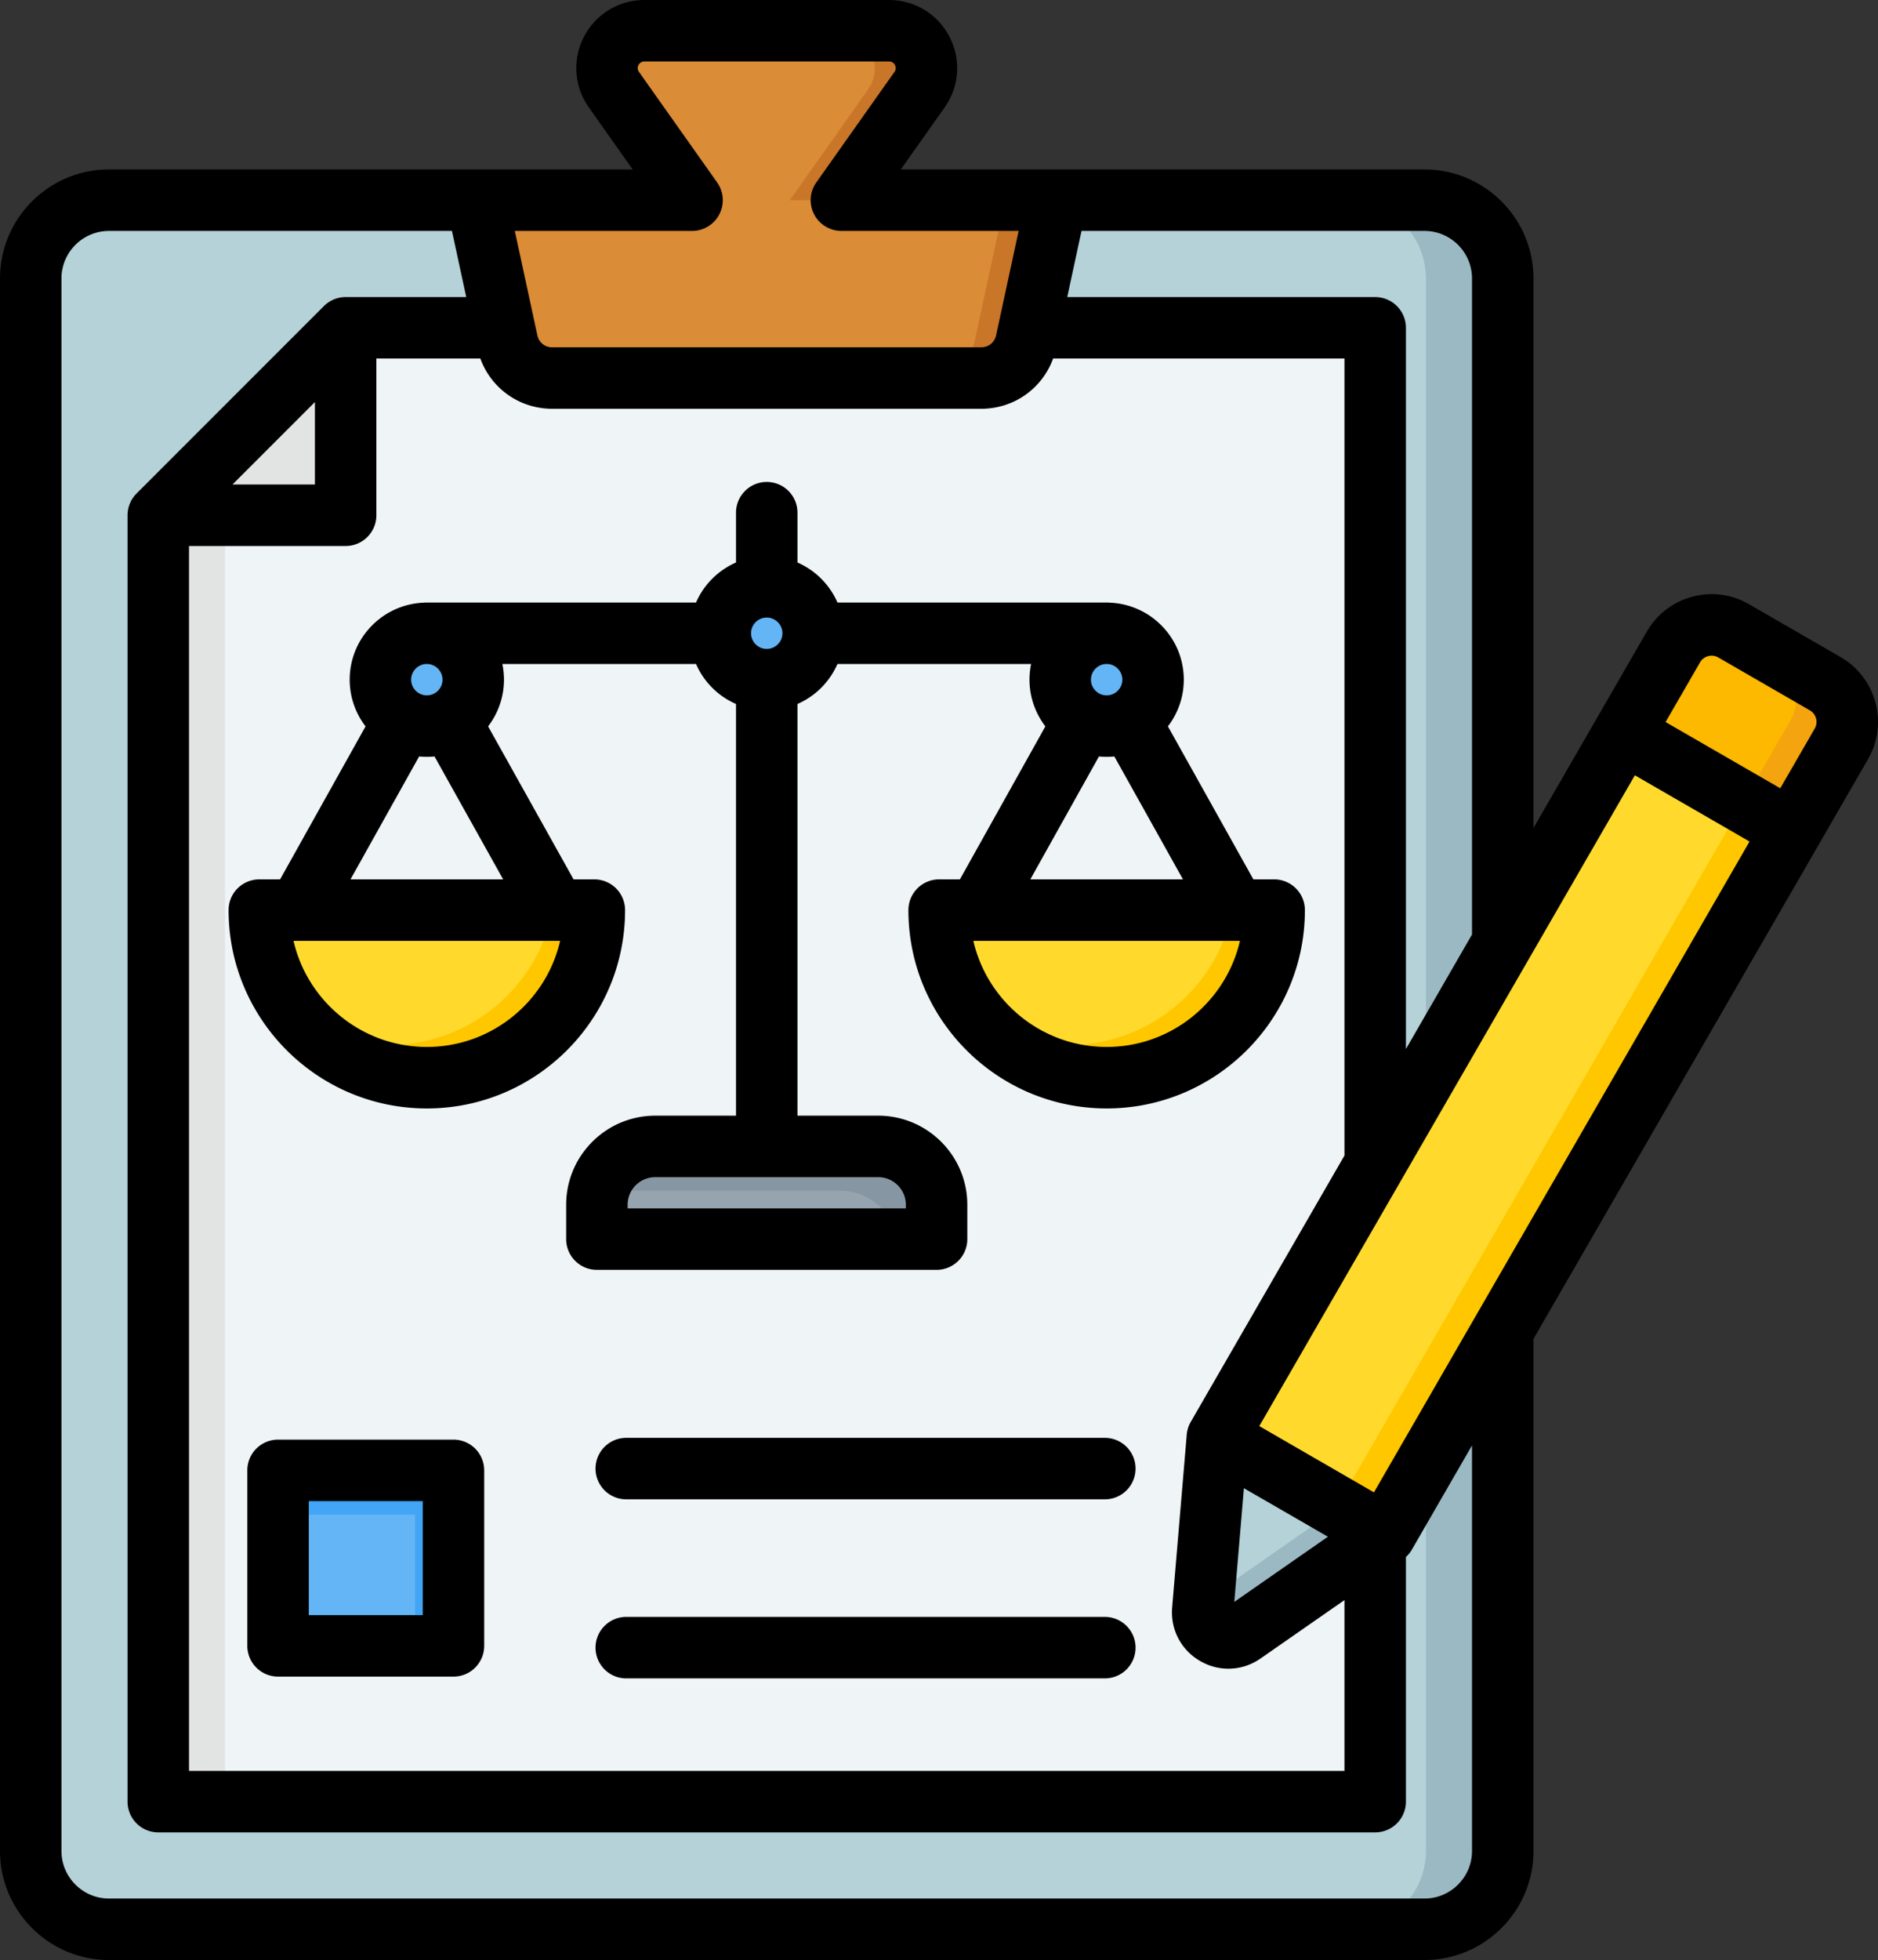 <?xml version="1.0" encoding="UTF-8"?> <svg xmlns="http://www.w3.org/2000/svg" viewBox="11.559 0.997 488.882 510.007"><rect x="11.559" y="0.997" width="488.882" height="510.007" fill="#333333" stroke="none"/><g><rect width="383.196" height="449.91" x="19.564" y="53.09" fill="#b4d2d7" rx="20.379" opacity="1" data-original="#b4d2d7"></rect><g fill-rule="evenodd"><path fill="#9bb9c3" d="M382.38 53.09c11.225 0 20.379 9.156 20.379 20.379v409.152c0 11.224-9.156 20.379-20.379 20.379h-20c11.225 0 20.379-9.154 20.379-20.379V73.469c0-11.225-9.154-20.379-20.379-20.379z" opacity="1" data-original="#9bb9c3"></path><path fill="#eff4f7" d="M369.552 465.793V90.297c0-2.203-1.797-4-4-4H101.544L52.77 135.07v330.722c0 2.203 1.797 4 4 4h308.782c2.203 0 4-1.797 4-4z" opacity="1" data-original="#eff4f7"></path><path fill="#e2e3e3" d="m70.126 117.716-17.355 17.355v330.722c0 2.203 1.797 4 4 4h17.355c-2.203 0-4-1.797-4-4z" opacity="1" data-original="#e2e3e3"></path><path fill="#e2e3e3" d="M101.544 135.071V86.297l-48.773 48.774z" opacity="1" data-original="#e2e3e3"></path></g><path fill="#64b5f6" d="M83.948 385.103h45.663v45.663H83.948z" opacity="1" data-original="#64b5f6"></path><path fill="#42a5f5" fill-rule="evenodd" d="M83.948 385.103h45.663v45.663h-10v-35.663H83.948z" opacity="1" data-original="#42a5f5"></path><path fill="#da8c36" fill-rule="evenodd" d="M140.63 53.09h51.09l-20.327-28.74c-4.569-6.46.032-15.35 7.944-15.35h63.648c7.913 0 12.514 8.889 7.945 15.35l-20.327 28.74h51.09a3.987 3.987 0 0 1 3.91 4.845l-6.908 31.969c-1.207 5.585-6.015 9.465-11.729 9.465H155.358c-5.714 0-10.523-3.88-11.729-9.465l-6.908-31.969a3.987 3.987 0 0 1 3.91-4.845z" opacity="1" data-original="#da8c36"></path><path fill="#c97629" fill-rule="evenodd" d="M229.541 9h13.445c7.913 0 12.514 8.889 7.945 15.35l-20.327 28.74h-13.445l20.327-28.74c4.569-6.46-.031-15.35-7.945-15.35zm38.707 44.09a3.987 3.987 0 0 1 3.91 4.845l-6.908 31.969c-1.207 5.585-6.015 9.465-11.729 9.465h13.445c5.713 0 10.522-3.88 11.729-9.465l6.908-31.969a3.987 3.987 0 0 0-3.91-4.845z" opacity="1" data-original="#c97629"></path><g fill-rule="evenodd"><path fill="#96a4af" d="M182.137 300.809h58.05c8.354 0 15.189 6.835 15.189 15.189v8.927h-88.429v-8.927c0-8.354 6.835-15.189 15.19-15.189z" opacity="1" data-original="#96a4af"></path><path fill="#8696a3" d="M182.137 300.809h58.05c8.354 0 15.189 6.835 15.189 15.189v8.927h-10.039c-.555-7.859-7.157-14.117-15.151-14.117h-58.05c-1.566 0-3.079.24-4.504.686 1.931-6.173 7.716-10.686 14.504-10.686z" opacity="1" data-original="#8696a3"></path><path fill="#ffda2d" d="M166.283 239.321c0 24.084-19.524 43.607-43.608 43.607s-43.607-19.524-43.607-43.607zm89.757 0c0 24.084 19.524 43.607 43.607 43.607s43.607-19.524 43.607-43.607h-87.215z" opacity="1" data-original="#ffda2d"></path><path fill="#ffc700" d="M166.283 239.321c0 24.084-19.524 43.607-43.608 43.607-14.594 0-27.512-7.171-35.428-18.18a43.405 43.405 0 0 0 25.428 8.18c20.642 0 37.934-14.344 42.454-33.607zm97.937 25.427c7.916 11.009 20.834 18.18 35.428 18.18 24.084 0 43.607-19.524 43.607-43.607h-11.154c-4.52 19.264-21.811 33.607-42.454 33.607-9.49 0-18.27-3.033-25.428-8.18z" opacity="1" data-original="#ffc700"></path><path fill="#64b5f6" d="M299.647 167.278c-6.673 0-12.082 5.409-12.082 12.082s5.409 12.082 12.082 12.082 12.082-5.409 12.082-12.082-5.409-12.082-12.082-12.082zm-88.485-12.082c6.673 0 12.082 5.409 12.082 12.082s-5.409 12.082-12.082 12.082-12.082-5.409-12.082-12.082 5.41-12.082 12.082-12.082zm-88.486 12.082c6.673 0 12.082 5.409 12.082 12.082s-5.409 12.082-12.082 12.082-12.082-5.409-12.082-12.082 5.409-12.082 12.082-12.082z" opacity="1" data-original="#64b5f6"></path><path fill="#42a5f5" d="M299.647 167.278a12.077 12.077 0 0 0-10.408 5.943 12.027 12.027 0 0 1 6.138-1.674c6.673 0 12.082 5.409 12.082 12.082 0 2.241-.611 4.34-1.675 6.139a12.077 12.077 0 0 0 5.944-10.408c0-6.673-5.409-12.082-12.082-12.082zm-88.485-12.082c6.673 0 12.082 5.409 12.082 12.082 0 4.432-2.386 8.305-5.944 10.408a12.018 12.018 0 0 0 1.674-6.139c0-6.673-5.409-12.082-12.082-12.082-2.241 0-4.339.611-6.138 1.674a12.077 12.077 0 0 1 10.408-5.944zm-88.486 12.082c6.673 0 12.082 5.409 12.082 12.082 0 4.432-2.386 8.305-5.944 10.408a12.022 12.022 0 0 0 1.675-6.139c0-6.673-5.409-12.082-12.082-12.082-2.241 0-4.339.611-6.138 1.674a12.075 12.075 0 0 1 10.408-5.943z" opacity="1" data-original="#42a5f5"></path><path fill="#ffda2d" d="m328.469 376.488 118.73-205.644c3.158-5.469 10.195-7.355 15.664-4.197l23.845 13.767c5.469 3.158 7.355 10.195 4.197 15.664l-118.73 205.644-37.025 25.76c-2.177 1.514-4.863 1.628-7.16.302s-3.542-3.709-3.319-6.351l3.796-44.945z" opacity="1" data-original="#ffda2d"></path><path fill="#ffc700" d="m473.476 172.774 13.232 7.64c5.469 3.158 7.355 10.195 4.197 15.664l-118.73 205.644-37.025 25.76c-2.177 1.515-4.863 1.628-7.16.302s-3.542-3.709-3.319-6.351l.315-3.726 33.956-23.625 118.73-205.644c3.158-5.47 1.272-12.507-4.197-15.665z" opacity="1" data-original="#ffc700"></path><path fill="#fdb800" d="m490.905 196.078-12.973 22.47-43.707-25.234 12.973-22.47c3.158-5.47 10.195-7.355 15.664-4.197l23.845 13.767c5.469 3.158 7.355 10.195 4.197 15.664z" opacity="1" data-original="#fdb800"></path><path fill="#f4a40e" d="m490.905 196.078-12.973 22.47-13.232-7.64 12.973-22.47c3.158-5.47 1.272-12.507-4.197-15.665l13.232 7.64c5.469 3.158 7.355 10.195 4.197 15.664z" opacity="1" data-original="#f4a40e"></path><path fill="#b4d2d7" d="m328.467 376.513 43.688 25.223-37.004 25.745c-2.177 1.515-4.863 1.628-7.16.302s-3.542-3.709-3.319-6.351l3.794-44.919z" opacity="1" data-original="#b4d2d7"></path><path fill="#9bb9c3" d="m358.923 394.097 13.232 7.64-37.004 25.745c-2.177 1.515-4.863 1.628-7.16.302s-3.542-3.709-3.319-6.351l.315-3.726z" opacity="1" data-original="#9bb9c3"></path></g><path fill-rule="evenodd" d="M307.169 383.131a8 8 0 0 1-8 8.004h-124.58a8 8 0 0 1-7.999-8.004 7.995 7.995 0 0 1 7.999-7.999h124.58c4.418 0 8 3.579 8 7.999zm0 46.594a7.998 7.998 0 0 1-8 7.999h-124.58c-4.418 0-7.999-3.58-7.999-7.999s3.582-8.004 7.999-8.004h124.58c4.418 0 8 3.584 8 8.004zm-185.562-8.461H91.943v-29.671h29.664zm8-45.67H83.944a7.998 7.998 0 0 0-8.001 7.999v45.669a8.005 8.005 0 0 0 8.001 7.999h45.663c4.418 0 7.999-3.589 7.999-7.999v-45.669a7.999 7.999 0 0 0-7.999-7.999zm45.335-61.101a7.196 7.196 0 0 1 7.191-7.192h58.051a7.196 7.196 0 0 1 7.189 7.192v.929h-72.43v-.929zm-48.189-136.639c0 2.25-1.832 4.08-4.081 4.08s-4.083-1.83-4.083-4.08 1.832-4.085 4.083-4.085 4.081 1.835 4.081 4.085zm-23.953 51.96 17.869-31.982c.66.066 1.327.104 2.003.104s1.343-.038 2.001-.104l17.869 31.982h-39.741zm19.872 43.604c-16.885 0-31.062-11.81-34.703-27.605h69.404c-3.639 15.796-17.818 27.605-34.701 27.605zm176.971 0c-16.885 0-31.062-11.81-34.703-27.605h69.403c-3.64 15.796-17.817 27.605-34.701 27.605zm4.082-95.564c0 2.25-1.833 4.08-4.083 4.08s-4.083-1.83-4.083-4.08 1.832-4.085 4.083-4.085 4.083 1.835 4.083 4.085zm-4.082 20.082c.674 0 1.341-.038 2.001-.104l17.869 31.982h-39.741l17.871-31.982c.658.066 1.325.104 2.001.104zm-92.569-32.166c0-2.25 1.833-4.08 4.083-4.08s4.082 1.83 4.082 4.08-1.832 4.08-4.082 4.08-4.083-1.825-4.083-4.08zm48.297 165.65c4.42 0 8-3.589 8-7.999v-8.928c0-12.791-10.402-23.191-23.188-23.191h-21.025V184.178a20.157 20.157 0 0 0 10.407-10.409h50.414a20.144 20.144 0 0 0-.42 4.085c0 4.566 1.551 8.773 4.131 12.15l-22.247 39.811h-5.409a7.998 7.998 0 0 0-7.999 7.999c0 28.454 23.151 51.607 51.608 51.607s51.606-23.153 51.606-51.607a7.999 7.999 0 0 0-8-7.999h-5.409l-22.245-39.811c2.578-3.377 4.129-7.584 4.129-12.15 0-10.801-8.57-19.606-19.263-20.04a7.915 7.915 0 0 0-.818-.042h-70.078a20.193 20.193 0 0 0-10.407-10.409v-12.961a8 8 0 0 0-8.001-7.999 8 8 0 0 0-8 7.999v12.961a20.19 20.19 0 0 0-10.409 10.409h-70.076a7.94 7.94 0 0 0-.82.042c-10.692.434-19.263 9.239-19.263 20.04 0 4.566 1.551 8.773 4.13 12.15l-22.246 39.811h-5.409c-4.418 0-8 3.58-8 7.999 0 28.454 23.151 51.607 51.608 51.607s51.606-23.153 51.606-51.607a7.999 7.999 0 0 0-7.999-7.999h-5.409l-22.245-39.811c2.577-3.377 4.129-7.584 4.129-12.15 0-1.401-.146-2.764-.42-4.085h50.414a20.153 20.153 0 0 0 10.409 10.409v107.124h-21.025c-12.788 0-23.19 10.4-23.19 23.191v8.928c0 4.41 3.582 7.999 8 7.999zm228.6-140.851L475 206.11l-29.852-17.234 8.974-15.541c.617-1.075 1.585-1.467 2.106-1.608.523-.137 1.559-.278 2.629.34l23.85 13.767a3.435 3.435 0 0 1 1.604 2.108 3.43 3.43 0 0 1-.34 2.627zm-89.217 292.055v-105.52l-15.654 27.11a8.174 8.174 0 0 1-1.551 1.92v63.658a8 8 0 0 1-8.001 7.999H52.766c-4.418 0-8-3.58-8-7.999V135.066c0-2.118.842-4.155 2.343-5.655l48.773-48.773a8.004 8.004 0 0 1 5.658-2.344h31.392l-3.719-17.206H39.937c-6.826 0-12.379 5.551-12.379 12.376v409.16c0 6.82 5.553 12.381 12.379 12.381h342.439c6.826 0 12.379-5.56 12.379-12.381zM171.715 61.089h20c2.988 0 5.73-1.67 7.104-4.325a7.997 7.997 0 0 0-.575-8.296l-20.327-28.737c-.409-.58-.453-1.189-.134-1.802.319-.618.84-.934 1.547-.934h63.65c.708 0 1.229.316 1.547.934.319.613.275 1.222-.134 1.797l-20.327 28.742c-1.728 2.443-1.949 5.641-.575 8.296s4.116 4.325 7.106 4.325h46.132l-5.861 27.124c-.414 1.915-1.949 3.155-3.911 3.155H155.351c-1.962 0-3.497-1.24-3.91-3.155l-5.862-27.124h26.134zm223.039 12.376c0-6.825-5.553-12.376-12.379-12.376H293.1l-3.718 17.206h80.165a8.002 8.002 0 0 1 8.001 7.999v187.672l17.206-29.808zm-25.524 315.85-29.85-17.243 97.768-169.339 29.85 17.234zm-33.858-1.08 21.867 12.626-24.365 16.951zM72.081 127.067l21.458-21.46v21.46zM60.765 143.07v318.722h300.783v-44.438l-21.834 15.187c-2.537 1.773-5.45 2.66-8.373 2.66-2.522 0-5.05-.656-7.356-1.995-4.98-2.872-7.773-8.221-7.289-13.951l3.795-44.943a8.003 8.003 0 0 1 1.045-3.33l40.012-69.308V94.292h-75.839c-2.854 7.82-10.201 13.074-18.75 13.074H155.353c-8.548 0-15.896-5.254-18.75-13.074h-27.064v40.773c0 4.419-3.582 8.004-8 8.004H60.764zm439.001 40.726c-1.349-5.028-4.565-9.225-9.06-11.824l-23.847-13.762c-4.497-2.599-9.742-3.283-14.77-1.934-5.028 1.344-9.229 4.561-11.824 9.06l-29.509 51.112V73.465c0-15.644-12.731-28.379-28.38-28.379H246.054l11.403-16.121a17.676 17.676 0 0 0 1.282-18.394c-3.057-5.905-9.096-9.574-15.758-9.574h-63.65c-6.662 0-12.701 3.669-15.756 9.574a17.672 17.672 0 0 0 1.281 18.394l11.402 16.121H39.937c-15.647 0-28.378 12.734-28.378 28.379v409.16c0 15.64 12.731 28.379 28.378 28.379h342.439c15.649 0 28.38-12.739 28.38-28.379V349.381l87.072-150.813c2.599-4.495 3.287-9.744 1.938-14.772z" fill="#000000" opacity="1" data-original="#000000"></path></g></svg> 